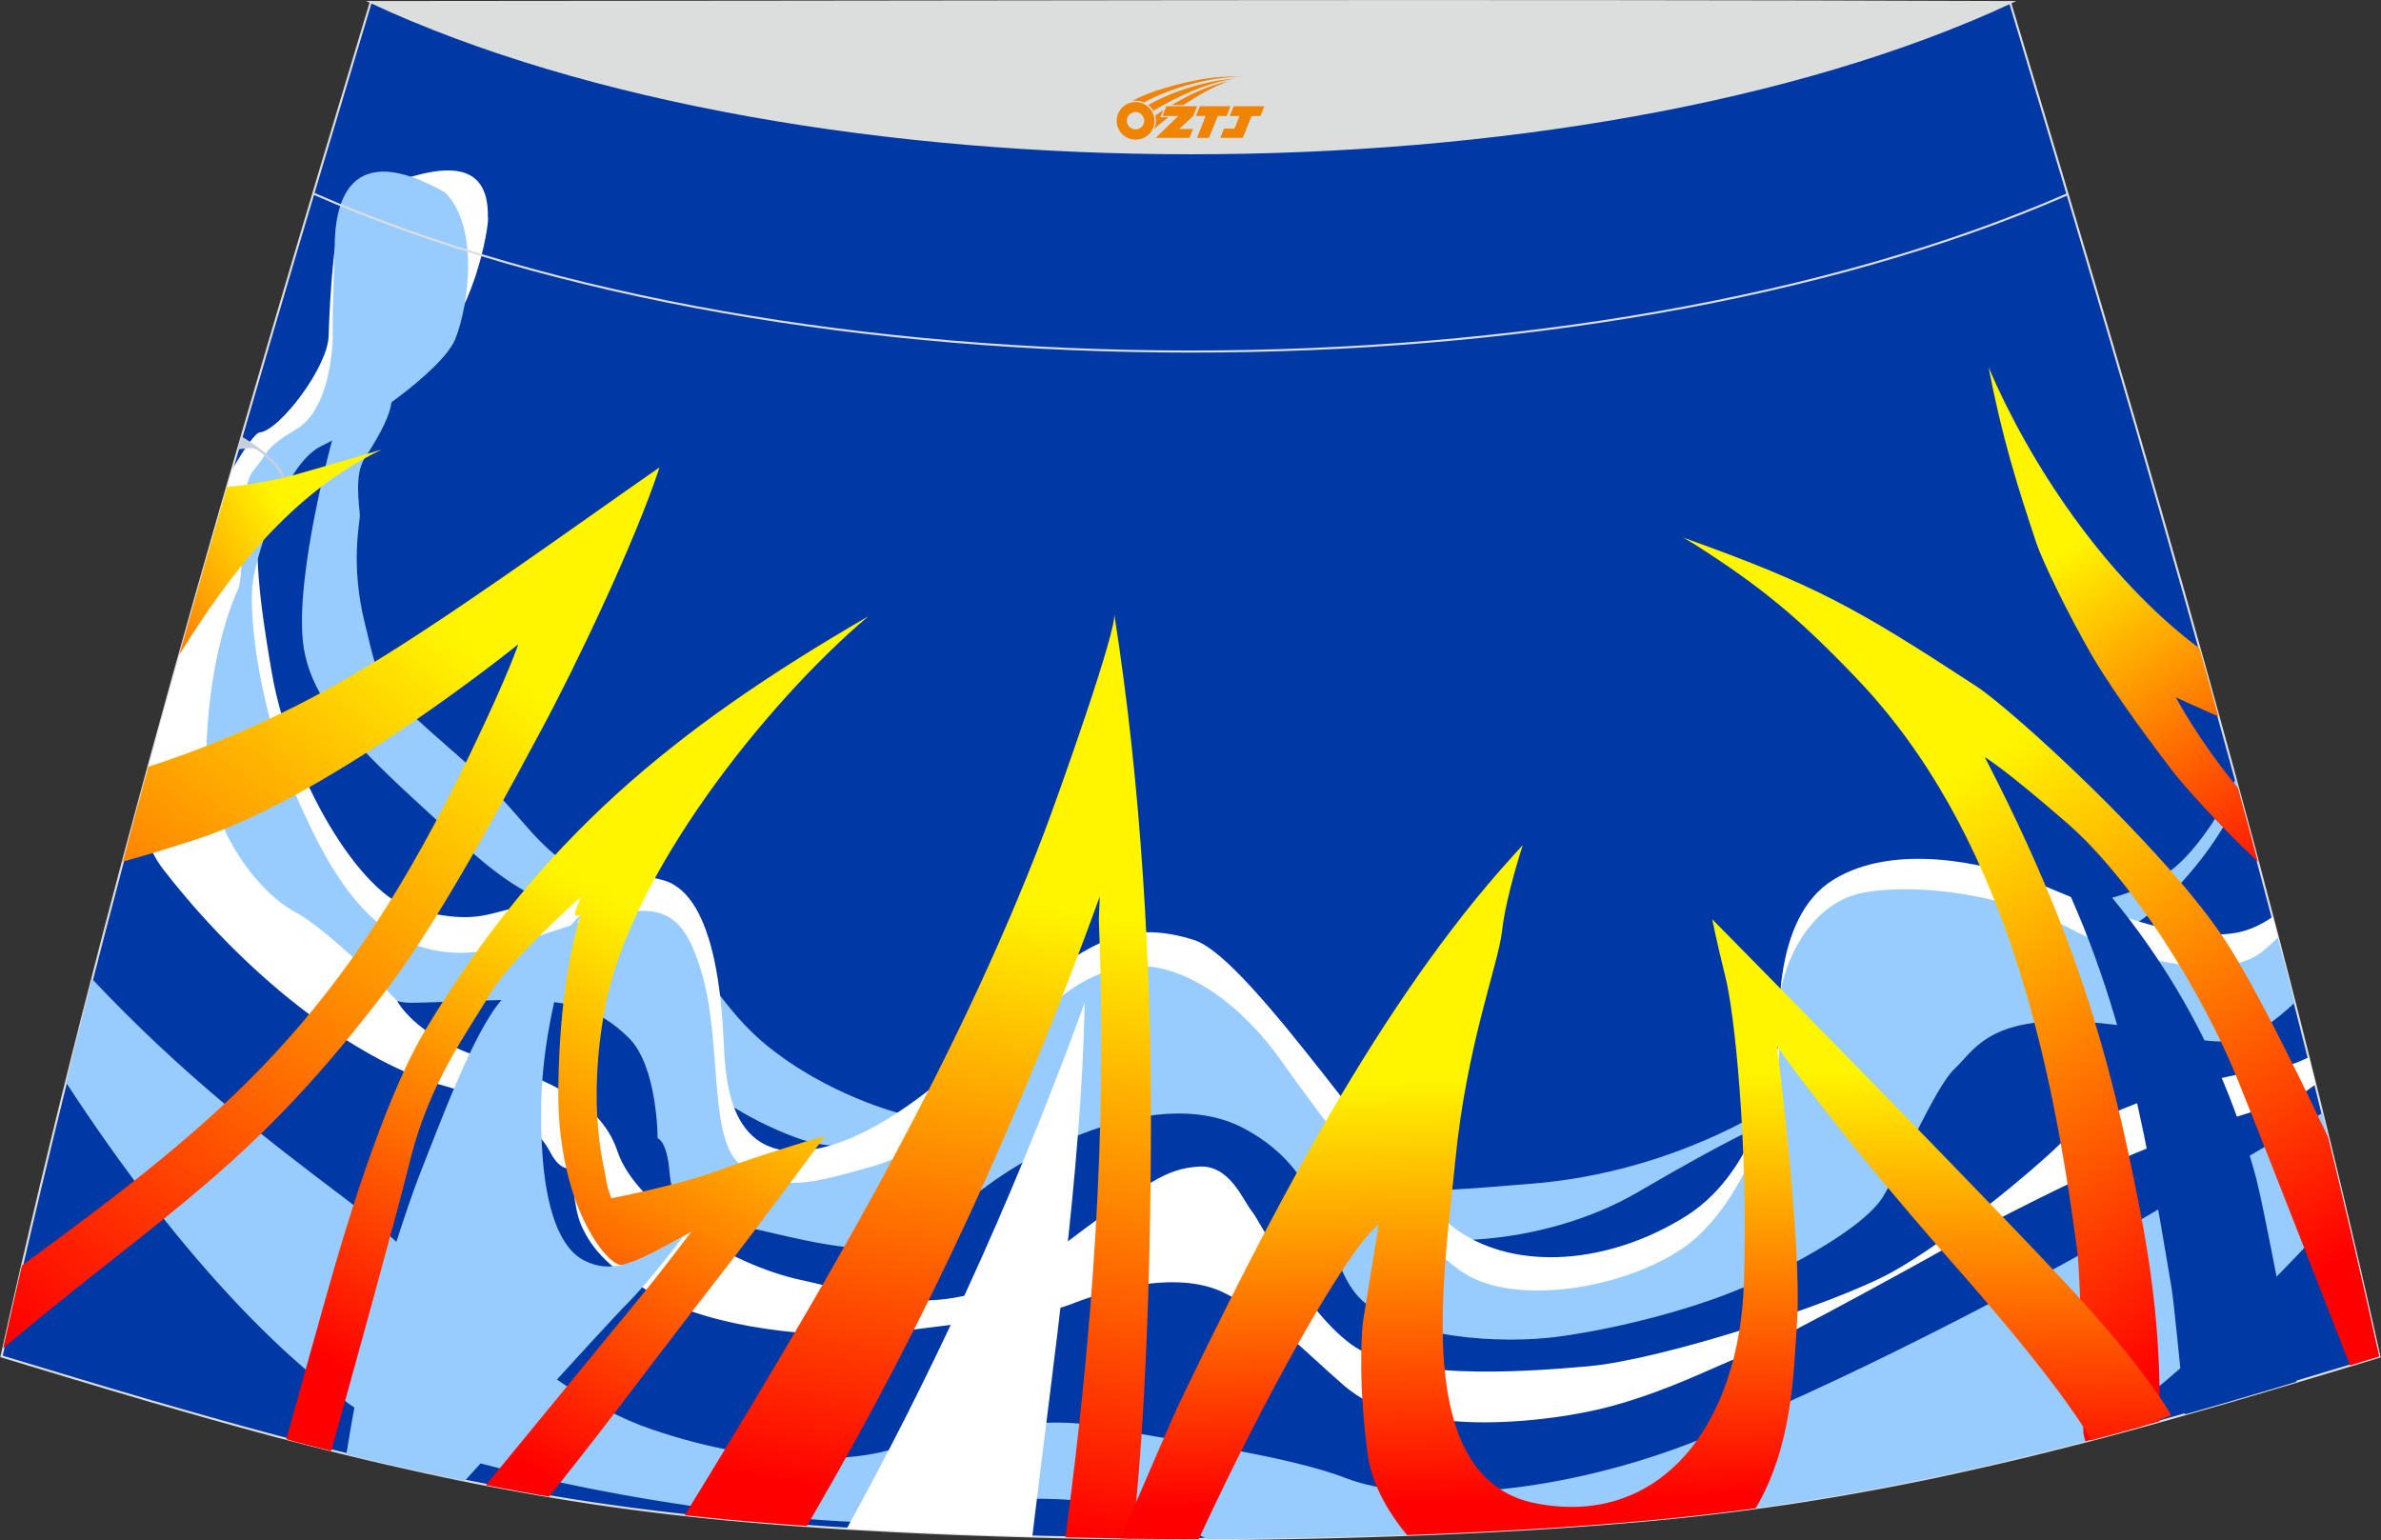 <?xml version="1.0" encoding="utf-8"?>
<!-- Generator: Adobe Illustrator 24.0.0, SVG Export Plug-In . SVG Version: 6.00 Build 0)  -->
<svg xmlns="http://www.w3.org/2000/svg" xmlns:xlink="http://www.w3.org/1999/xlink" version="1.1" id="图层_1" x="0px" y="0px" width="387.08px" height="250.4px" viewBox="0 0 387.08 250.4" enable-background="new 0 0 387.08 250.4" xml:space="preserve">
<rect x="0" y="0" width="387.08" height="250.4" fill="#333333" stroke="none"/>
<g>
	<path fill="#0039A5" stroke="#DCDDDD" stroke-width="0.341" stroke-miterlimit="22.926" d="M193.51,250.19L193.51,250.19   l-3.16-0.01l-3.16-0.02l-3.16-0.03l-3.16-0.05l-3.16-0.06l-3.16-0.06l-3.16-0.07l-3.16-0.08l-3.16-0.09l-3.16-0.1l-3.16-0.11   l-3.11-0.11l-3.11-0.13l-3.11-0.14l-3.11-0.15l-3.11-0.16l-3.11-0.17l-3.11-0.18l-3.11-0.2l-3.11-0.22l-3.14-0.23l-3.14-0.25   l-3.13-0.26l-3.13-0.28l-3.13-0.31l-3.13-0.33l-3.13-0.35l-3.13-0.38l-3.11-0.4l-3.07-0.42l-3.06-0.44l-3.06-0.47l-3.06-0.5   l-3.05-0.51l-3.05-0.55l-3.05-0.56l-3.03-0.58l-3.03-0.6l-3.02-0.63l-3.02-0.65l-3.01-0.67l-3.01-0.68l-3.01-0.7l-3-0.72l-3-0.74   l-3.01-0.76l-3.01-0.77l-3-0.78l-3-0.81l-3-0.82l-2.99-0.83l-2.99-0.84l-2.99-0.85l-2.99-0.86l-2.99-0.86l-2.98-0.88l-2.98-0.88   l-2.98-0.89l-2.98-0.89l-2.98-0.9l-2.98-0.9l-2.98-0.9l-2.98-0.9C16.75,146.08,38.01,74.25,60.28,0.34   c106.77,29.51,159.7,29.51,266.48,0c22.25,73.91,43.53,145.74,60.07,220.22l-2.98,0.9l-2.98,0.9l-2.98,0.9l-2.98,0.9l-2.98,0.89   l-2.98,0.89l-2.98,0.88l-2.98,0.88l-2.99,0.86l-2.99,0.86l-2.99,0.85l-2.99,0.84l-3,0.83l-3,0.82l-3,0.81l-3,0.78l-3.01,0.77   l-3.01,0.76l-3,0.74l-3,0.72l-3.01,0.7l-3.01,0.68l-3.01,0.67l-3.02,0.65l-3.02,0.63l-3.03,0.6l-3.03,0.58l-3.05,0.56l-3.05,0.55   l-3.06,0.51l-3.06,0.5l-3.06,0.47l-3.06,0.44l-3.07,0.42l-3.11,0.4l-3.11,0.38l-3.13,0.35l-3.13,0.33l-3.13,0.31l-3.13,0.28   l-3.14,0.26l-3.14,0.25l-3.14,0.23l-3.11,0.22l-3.11,0.2l-3.11,0.18l-3.11,0.17l-3.11,0.16l-3.11,0.15l-3.11,0.14l-3.11,0.13   l-3.11,0.11l-3.16,0.11l-3.16,0.1l-3.16,0.09l-3.16,0.08l-3.16,0.07l-3.16,0.06l-3.16,0.06l-3.16,0.05l-3.16,0.03l-3.16,0.02   L193.51,250.19L193.51,250.19L193.51,250.19z"/>
	<path fill="#99CCFE" d="M63.51,66.1c-0.43,2.24-2.47,5.72-4.23,8.4c-1.75,2.68-0.83,7.84-0.78,9.23c0.03,1.39-1.6,7.93,0.84,17.73   c2.44,9.8,1.5,9.54,14.63,20.98c13.13,11.46,12.2,16.08,24.6,21.31s15.96,17.94,26.01,26.15c10.05,8.22,21.81,11.13,21.81,11.13   s14.63,2.39,28.11-5.3c13.49-7.68,30.42,3.18,43.33,10.87c12.91,7.68,8.32,7.68,31.28,5.83c22.96-1.85,43.03-13.12,51.64-22.91   c8.6-9.8,23.96-19.21,36.29-21.98c12.34-2.78,16.5-4.76,22.38-13.38c1.23-1.8,2.61-4.42,4.05-7.57l0.74,2.72   c-2.92,6.04-6.33,11.04-12.34,17.11c-10.62,10.73-32.2,12.12-32.2,12.12s-6.24-0.59-10.18,5.56c-3.94,6.16-22.95,18.8-22.95,18.8   s-4.66,1.78-20.29,10.92s-37.5,9.74-43.96,4.44c-6.46-5.3-20.65-28.47-47.06-19.73c-26.39,8.74-37.63,8.14-42.01,7.47   c-4.38-0.66-14.91-5.57-19-9.93c-4.09-4.36-1.69-10.39-13.17-21.24c-11.48-10.85-12.32-5.16-26.1-17.88   c-13.78-12.72-24.39-21.32-25.68-32.45c-1.28-11.13,4.74-32.97,4.74-32.97s2.44-6.35,3.88-8.88c2.81-4.91,5.69-6.91,6.57-6.52   C65,59.49,63.79,64.63,63.51,66.1z"/>
	<path fill="#FFFFFF" d="M79.31,35.26c0.36,0.19-1.66,14.47-8.44,21.12c-6.77,6.65-24.94,13.55-27.37,21.49   c-2.44,7.94-2.15,15.09,0.72,31.65c2.88,16.55,14.21,36.28,23.24,38.41c9.04,2.11,10.81,0.98,15.92-0.26s16.21-7.15,24.68-4.5   c8.47,2.65,9.32,20.66,9.62,26.62c0.28,5.96,0.85,21.25,17.36,16.42c16.5-4.83,35.01-27.81,39.59-30.6   c4.59-2.78,10.05-5.83,19.52-2.78c9.47,3.05,33.13,40.39,42.75,47.15c9.62,6.75,24.68,5.56,37.16-2.25   c12.48-7.81,14.78-25.69,15.06-28.47c0.28-2.78-1.15-19.99,8.9-26.22c10.04-6.23,25.24-2.52,31.85,0   c6.6,2.51,22.85,10.52,33.68,8.6c2.06-0.36,4.05-1.3,5.92-2.59c0.55,2.06,1.08,4.11,1.61,6.17c-6.58,6.25-12.26,10.77-14.08,10.2   c-4.88-1.59-28.7-9.54-39.02,3.18c-10.33,12.72-35.01,48.74-70.59,47.68c-35.59-1.06-29.98-24.64-39.74-30.46   c-9.75-5.83-20.66-10.99-43.9,3.84c-23.24,14.83-48.2,9.4-52.22,3.71c-4.02-5.69,3.16-27.14-20.23-32.18   c-23.38-5.04-22.66,0-26.71,1.59c0,0,2.8,5.36,12.48,8.74c9.68,3.38,20.29,6.56,23.3,15.62c3.01,9.07,18.62,18.55,29.8,20.94   s24.68,7.94,40.75-4.24c16.07-12.18,18.8-13.79,23.89-14.18c5.09-0.4,7.22,5.43,8.73,7.29c1.5,1.85,8.19,15.74,16.08,21.57   c7.89,5.83,26.76,4.66,38.66,3.59c11.91-1.06,40.01-10.15,49.33-15.31c9.32-5.16,23.23-16.81,27.11-20.65   c3.88-3.84,18.36-10.13,34.93-12.45c1.99-0.27,3.89-0.92,5.68-1.82c0.36,1.47,0.74,2.94,1.1,4.41c-1.58,1.23-3.11,2.18-4.49,2.64   c-4.73,1.59-17.82,5.17-29.44,10.6c-11.62,5.42-19.82,9.72-22.7,11.43c-2.86,1.72-31.1,17.3-36.41,19.41   c-5.31,2.11-11.62,5.42-20.37,7.94c-8.75,2.52-19.23,3.22-25.26,2.82c-6.02-0.4-13.26-0.66-19.5-6.08   c-6.24-5.42-10.97-10.73-19.15-14.83c-8.17-4.1-20.44,0-25.1,1.85c-4.66,1.85-19.22,3.17-28.61,4.5   c-9.39,1.32-27.32-0.2-36.93-5.04c-9.6-4.83-12.4-8.87-13.91-12.18c-1.51-3.31-1.3-8.87-1.93-9.21c-0.65-0.33-1.75-0.16-3.15-2.77   c-1.4-2.61-4.81-7.49-17.36-10.87c-12.55-3.38-30.6-15.89-45.52-35.09c-2.27-2.92-3.56-6.6-4.1-10.73   c4.9-18.14,10-36.23,15.25-54.35c2.14-3.72,3.83-5.98,4.49-6.04c3.16-0.26,11.05-10.59,11.18-15.63   c0.15-5.04,0.94-22.95,3.96-22.82C60.37,32.01,79.6,20.45,79.31,35.26z"/>
	<path fill="#99CCFE" d="M72.34,31.28c5.61,5.54,3.85,18.41,1.7,23.78c-2.15,5.36-16.08,14.75-21.82,17.47   c-5.74,2.72-10.4,17.01-11.12,22.04s0.81,20.9,7.69,36.27c6.9,15.37,15.79,29.28,36.45,22.13c20.66-7.15,25.02-7.22,28.72,4.8   c3.71,12.01,0.83,28.97,7.29,32.15c6.46,3.17,8.04,3.31,20.95-0.4c12.91-3.71,23.53-20.66,26.68-24.11   c3.16-3.44,9.33-8.6,16.92-8.34c7.6,0.26,16.21,6.49,22.38,15.23s21.52,29.39,29.84,34.69c8.32,5.3,25.53,2.65,35.43-3.98   c9.9-6.63,16.73-25.16,15.67-34.69c-1.05-9.54,4.41-21.45,13.73-23.18c9.32-1.72,23.81,0.53,33.43,5.69   c9.62,5.17,25.24,9,31.56,3.84c0.74-0.6,1.58-1.36,2.47-2.25c0.92,3.53,1.83,7.07,2.74,10.6c-3.25,3-6.47,5.32-8.9,5.93   c-6.31,1.59-13.81-2.51-27.44-2.91c-13.63-0.4-15.95,4.9-19.04,7.81c-3.08,2.91-9.04,16.81-11.68,20.91s-11.48,9.47-20.65,13.7   c-9.18,4.24-22.22,7.5-31.82,8.82c-9.62,1.33-25.46,0.25-32.06-5.84c-6.59-6.09-4.44-20.25-19.36-28.06s-39.38,5.57-47.7,14.71   c-8.32,9.14-24.29,2.97-35.26,0.98c-10.97-1.99-9.9-6.35-10.47-10.06c-0.57-3.71-1.76-3.96-1.76-3.96s0.01-11.72-4.73-16.36   c-4.74-4.64-9.5-6.49-21.62-6.09c-12.12,0.4-13.61,0.49-14.56,0.39c-0.94-0.1-1.43-0.26-1.43-0.26s-10.62-11.25-16.64-14.49   s-14.99-14.23-14.34-27.8c0.65-13.57,3.8-21.78,5.09-24.62c1.3-2.84-0.14-16.22,2.51-19.32c2.65-3.11,1.51-3.44,7.02-6.75   c5.52-3.31,5.96-13.71,5.88-15.95c-0.07-2.25,0.32-13.4,0.32-13.4C54.38,33.23,56.52,22.31,72.34,31.28z"/>
	<path fill="#C9CEDD" d="M39.29,70.98c3.6,2.06,6.66,5,6.84,6.47c0.25,1.94,0.1,3.67,0.1,3.67s0.32-2.61-0.78-4.3   c-1.11-1.68-3.36-3.97-4.58-3.97c-0.27,0-1.07,0.08-2.18,0.2L39.29,70.98z"/>
	<path fill="#99CCFE" d="M14.96,159.15c14.67,15.57,27.93,25.73,41.17,35.73c13.58,10.24,30.17,30.8,49.86,37.51   c19.7,6.71,33.75,4.69,38.14,3.47c4.4-1.24,23.15-6.18,33.86-4.06s30.71,4.57,40.94,8.55c10.23,3.97,32.9,3.1,55.86-5.72   c22.96-8.83,56.36-26.28,73.14-36.27c15.12-9.01,24.58-14.36,29.6-17.39c1.22,4.94,2.42,9.91,3.59,14.88   c-12.73,14.04-27.95,29.12-41.88,38.46l-0.2,0.05l-3.01,0.77l-3.01,0.76l-3,0.74l-3,0.72l-3.01,0.7l-3.01,0.68l-3.01,0.67   l-3.02,0.65l-3.02,0.63l-3.03,0.6l-3.03,0.58l-3.05,0.56l-3.05,0.55l-3.06,0.51l-3.06,0.5l-3.06,0.47l-3.06,0.44l-3.07,0.42   l-3.11,0.4l-3.11,0.38l-3.13,0.35l-3.13,0.33l-3.13,0.31l-3.13,0.28l-3.14,0.26l-3.14,0.25l-3.14,0.23l-3.11,0.22l-3.11,0.19   l-3.11,0.18l-3.11,0.17l-3.11,0.16l-3.11,0.15l-3.11,0.14l-3.11,0.13l-3.11,0.11l-3.16,0.11l-3.16,0.1l-3.16,0.09l-3.16,0.08   l-3.16,0.07l-3.16,0.06l-3.16,0.06l-3.16,0.05l-3.16,0.03l-3.16,0.02h-0.48c-3.52-1.86-7.42-3.59-11.85-4.88   c-6.11-1.36-13.21-2.03-21.61-1.5c-8.7,0.68-12.79,4.25-25.99,3.49c-34.14-1.98-65.03-10.65-69.98-13.03   c-17.41-8.33-37.86-30.32-56.06-58.28C12.1,170.37,13.52,164.75,14.96,159.15z"/>
	
		<linearGradient id="SVGID_1_" gradientUnits="userSpaceOnUse" x1="-632.155" y1="533.993" x2="-686.278" y2="617.975" gradientTransform="matrix(1 0 0 -1 996.485 749.211)">
		<stop offset="0" style="stop-color:#FF0000"/>
		<stop offset="1" style="stop-color:#FFF500"/>
	</linearGradient>
	<path fill="url(#SVGID_1_)" d="M338.7,233.05c0,0-0.36-24.82-1.01-29.72c-4.25-32.27-12.12-68.17-35.83-93.01   c-9.21-9.65-15.34-14.79-26.23-21.74c-1.72-1.09-2.21-1.26-2.21-1.26c21.73,7.76,28.32,11.48,47.79,24.19   c5.89,3.84,29.7,25.56,39.88,40.38c4.4,6.4,11.15,19.82,17.4,33.01c2.89,11.83,5.66,23.7,8.31,35.64l-2.98,0.9l-1.78,0.55   c-3.06-7.88-13.26-34.1-18.23-46.4c-5.88-14.56-17.36-32.7-27.69-41.71c-10.33-9-13.45-10.79-13.45-10.79   c14.62,28.27,20.3,48.11,25.24,73.66c2.57,13.26,3.35,23.82,3.16,34.31l-0.06,0.02l-3,0.83l-3,0.82l-3,0.81l-3,0.78L338.7,233.05z"/>
	
		<linearGradient id="SVGID_2_" gradientUnits="userSpaceOnUse" x1="-996.13" y1="635.807" x2="-949.497" y2="665.203" gradientTransform="matrix(1 0 0 -1 996.485 749.211)">
		<stop offset="0" style="stop-color:#FF0000"/>
		<stop offset="1" style="stop-color:#FFF500"/>
	</linearGradient>
	<path fill="url(#SVGID_2_)" d="M36.91,79.17c4.99-0.47,9.24-1.42,12.31-2.34c2.41-0.72,4.89-1.36,12.78-3.73   c-14.67,7.09-24.63,20.12-32.85,33.35C31.69,97.35,34.29,88.27,36.91,79.17z"/>
	
		<linearGradient id="SVGID_3_" gradientUnits="userSpaceOnUse" x1="-1003.466" y1="538.947" x2="-923.307" y2="646.156" gradientTransform="matrix(1 0 0 -1 996.485 749.211)">
		<stop offset="0" style="stop-color:#FF0000"/>
		<stop offset="1" style="stop-color:#FFF500"/>
	</linearGradient>
	<path fill="url(#SVGID_3_)" d="M24.11,124.65c9.65-3.11,20.91-7.76,32.72-14.61c14.56-8.43,35.67-23.83,50.39-34.06   c-3.89,11.88-13.55,32.22-19.5,43.21c-3.08,5.69-15.39,29.12-24.28,40.91c-22.62,29.98-35.98,36.38-62.93,59.09   c1-4.49,2.02-8.98,3.06-13.45c33.47-24.55,51.99-39.72,73.08-83.65c6.17-12.84,7.6-17.34,7.6-17.34s-29.98,24.23-51.78,31.52   c-3.77,1.26-8.02,2.55-12.49,3.81C21.33,134.94,22.71,129.79,24.11,124.65z"/>
	
		<linearGradient id="SVGID_4_" gradientUnits="userSpaceOnUse" x1="-923.953" y1="517.47" x2="-883.155" y2="595.652" gradientTransform="matrix(1 0 0 -1 996.485 749.211)">
		<stop offset="0" style="stop-color:#FF0000"/>
		<stop offset="1" style="stop-color:#FFF500"/>
	</linearGradient>
	<path fill="url(#SVGID_4_)" d="M46.54,233.97c2.05-7.38,6.24-22.45,7.92-28.24c3.46-11.87,8.96-28.71,14.68-38.26   c18.57-30.94,40.25-48.86,72-67.26c-16.91,14.34-38.7,42.1-42.74,63.41c-3.09,16.33-0.14,26.07,0.07,27.8   c0.22,1.73,0.93,3.38,0.93,3.38s10.75-2.06,17.36-4.5c6.6-2.44,15.71-5.16,15.71-5.16l1.65-0.45c0,0-11.01,14.95-17.31,22.98   c-3.81,4.85-12.59,16.39-19.03,24.83c-1.38,1.81-4.67,5.99-8.5,10.81l-2.03-0.34l-3.05-0.55l-3.05-0.56L79,241.44   c9.16-11.16,23.72-28.9,25.57-31.15c2.73-3.31,7.82-10.05,7.82-10.05s-9.12,5.42-11.41,5.42s-10.43-9.76-10.22-28.71   c0.22-18.95,3.68-28.24,3.68-28.24s-1.45,0.73-0.81-0.86c0.65-1.59,0.78-2.01,0.78-2.01s-11.51,10.13-14.88,15.95   c-3.38,5.83-9.65,13.97-12.81,26.69c-2.52,10.14-9.97,36.96-12.88,47.41l-2.89-0.73l-3.01-0.77L46.54,233.97z"/>
	
		<linearGradient id="SVGID_5_" gradientUnits="userSpaceOnUse" x1="-848.241" y1="504.289" x2="-831.655" y2="602.627" gradientTransform="matrix(1 0 0 -1 996.485 749.211)">
		<stop offset="0" style="stop-color:#FF0000"/>
		<stop offset="1" style="stop-color:#FFF500"/>
	</linearGradient>
	<path fill="url(#SVGID_5_)" d="M111.31,246.35c21.69-35.41,43.71-72.33,58.4-110.89c2.1-5.51,12.06-33.43,11.42-35.73   c4.46,28.3,6.04,57.92,5.98,83.73c-0.05,25.96-1.15,51.19-3.06,66.67h-0.02l-3.16-0.05l-3.16-0.06l-3.16-0.06l-1.35-0.03   c4.42-33.03,6.85-65.88,5.44-100.41l0.15-3.76c-13.14,36.17-27.72,68.12-46.78,100.88c-0.22,0.39-0.51,0.88-0.85,1.44l-0.47-0.03   l-3.14-0.23l-3.14-0.25l-3.13-0.26l-3.13-0.28l-3.13-0.31l-3.13-0.33L111.31,246.35z"/>
	
		<linearGradient id="SVGID_6_" gradientUnits="userSpaceOnUse" x1="-728.846" y1="505.642" x2="-730.408" y2="574.275" gradientTransform="matrix(1 0 0 -1 996.485 749.211)">
		<stop offset="0" style="stop-color:#FF0000"/>
		<stop offset="1" style="stop-color:#FFF500"/>
	</linearGradient>
	<path fill="url(#SVGID_6_)" d="M182.16,250.11c4.83-11.23,8.77-20.35,9.39-21.62c13.62-28.28,31.14-62.87,52.43-87.13   c1.22-1.39,3.58-3.97,3.58-3.97s-2.73,8.27-3.36,13.9c-0.64,5.63-5.73,18.41-7.59,37.21s-7.32,51.92,13.06,55.9   c20.37,3.98,33.18-12.87,33.85-36.09s-1.58-43.77-3.01-49.46c-1.43-5.69-2.15-9.4-2.15-9.4s47.93,48.6,59.69,61.58   c11.76,12.98,14.92,19.07,14.92,19.07l-4.96,1.86l-2.93,0.81l-3,0.81l-2.11,0.56c-1.22-2.25-6.02-10.06-22.3-28.53   c-19.94-22.64-28.78-35.54-28.78-35.54s4.13,32.59,3.25,44.99c-0.55,7.74-0.64,19.94-6.73,30.14l-0.9,0.13l-3.11,0.4l-3.11,0.38   l-3.13,0.35l-3.13,0.33l-3.13,0.31l-3.13,0.28l-3.14,0.26l-3.14,0.25l-3.14,0.23l-3.11,0.22l-3.11,0.19l-3.11,0.18l-3.11,0.17   l-3.11,0.16l-3.11,0.15l-3.11,0.14l-3.11,0.13l-2.72,0.1c-3.59-4.3-5.79-8.92-6.31-12.53c-1.61-11.04-1.15-20.14-0.86-22.13   c0.28-1.99,2.63-15.94,2.51-15.84c-5.49,4.56-18.84,28.73-28.95,50.6l-0.26,0.57h-1.32l0,0l0,0l-3.16-0.01l-3.16-0.02l-3.16-0.03   L182.16,250.11z"/>
	
		<linearGradient id="SVGID_7_" gradientUnits="userSpaceOnUse" x1="-622.595" y1="605.689" x2="-659.376" y2="660.558" gradientTransform="matrix(1 0 0 -1 996.485 749.211)">
		<stop offset="0" style="stop-color:#FF0000"/>
		<stop offset="1" style="stop-color:#FFF500"/>
	</linearGradient>
	<path fill="url(#SVGID_7_)" d="M367.07,140.12c-6.84-6.47-12.31-12.74-13.72-14.57c-2.44-3.18-9.43-12.38-13.3-19.06   c-3.88-6.68-8.04-15.36-8.97-18.14c-3.14-9.37-5.59-17.22-7.8-28.64c6.62,15.47,18.79,34.12,34.29,45.7   c1.03,3.69,2.06,7.38,3.08,11.07c-3.28-1.44-6.91-3.1-6.91-3.1s3.57,6.81,10.09,14.74C364.93,132.11,366.01,136.11,367.07,140.12z"/>
	<path fill="#FFFFFF" d="M137.65,248.53c12.64-22.96,26.21-51.2,38.69-85.51c-0.51,27.22-5.14,58.46-8.52,86.79l-2.77-0.08   l-3.16-0.1l-3.16-0.11l-3.11-0.11l-3.11-0.13l-3.11-0.14l-3.11-0.15l-3.11-0.16l-3.11-0.17L137.65,248.53z"/>
	<path fill="#99CCFE" d="M56.3,236.45c0.82-5.25,3.02-17.23,3.77-19.97c2.06-7.6,6.09-20.35,8.25-25.78   c3.16-7.94,8.59-22.83,13.2-28.11s12.93-13.91,12.93-13.91s-6.34,14.87-6.48,31.69c-0.15,16.81,3.52,22.85,7.06,24.58   c3.52,1.73,6.25,0.83,9.5-0.51c4.15-2.02,6.58-3.47,6.58-3.47s-5.54,7.32-8.83,10.63c-2.09,2.1-9.66,10.38-14.9,16.13   c-1.68,1.85-7.26,7.99-11.84,13.03l-0.45-0.09l-3.02-0.63l-3.02-0.65l-3.01-0.67l-3.01-0.68l-3.01-0.7l-3-0.72L56.3,236.45z"/>
	<path fill="#0039A4" d="M355.22,229.94c-0.82-7.97-1.83-18.48-2.22-20.77c-4.55-27.09-8.7-51.97-23.71-77.82   c21.04,18.75,32.04,39.85,37.5,60.21c1.02,3.81,4.72,23.08,6.54,33.08l-1.4,0.42l-2.98,0.89l-2.98,0.88l-2.98,0.88l-2.99,0.86   l-2.99,0.86L355.22,229.94z"/>
	<path fill="none" stroke="#DCDDDD" stroke-width="0.341" stroke-miterlimit="22.926" d="M336.12,31.58   c-78.2,34.13-207.1,34.1-285.18-0.11"/>
	<path fill="#DCDDDD" stroke="#DCDDDD" stroke-width="0.341" stroke-miterlimit="22.926" d="M327.04,0.34   c-70.39,32.76-196.37,32.76-266.77,0C149.21,0.31,238.1,0,327.04,0.34z"/>
	
</g>
<g id="图层_x0020_1">
	<path fill="#F08300" d="M181.72,20.67c0.416,1.136,1.472,1.984,2.752,2.032c0.144,0,0.304,0,0.448-0.016h0.016   c0.016,0,0.064,0,0.128-0.016c0.032,0,0.048-0.016,0.08-0.016c0.064-0.016,0.144-0.032,0.224-0.048c0.016,0,0.016,0,0.032,0   c0.192-0.048,0.4-0.112,0.576-0.208c0.192-0.096,0.4-0.224,0.608-0.384c0.672-0.56,1.104-1.408,1.104-2.352   c0-0.224-0.032-0.448-0.08-0.672l0,0C187.56,18.79,187.51,18.62,187.43,18.44C186.96,17.35,185.88,16.59,184.61,16.59C182.92,16.59,181.54,17.96,181.54,19.66C181.54,20.01,181.6,20.35,181.72,20.67L181.72,20.67L181.72,20.67z M186.02,19.69L186.02,19.69C185.99,20.47,185.33,21.07,184.55,21.03C183.76,21,183.17,20.35,183.2,19.56c0.032-0.784,0.688-1.376,1.472-1.344   C185.44,18.25,186.05,18.92,186.02,19.69L186.02,19.69z"/>
	<polygon fill="#F08300" points="200.05,17.27 ,199.41,18.86 ,197.97,18.86 ,196.55,22.41 ,194.6,22.41 ,196,18.86 ,194.42,18.86    ,195.06,17.27"/>
	<path fill="#F08300" d="M202.02,12.54c-1.008-0.096-3.024-0.144-5.056,0.112c-2.416,0.304-5.152,0.912-7.616,1.664   C187.3,14.92,185.43,15.64,184.08,16.41C184.28,16.38,184.47,16.36,184.66,16.36c0.48,0,0.944,0.112,1.36,0.288   C190.12,14.33,197.32,12.28,202.02,12.54L202.02,12.54L202.02,12.54z"/>
	<path fill="#F08300" d="M187.49,18.01c4-2.368,8.88-4.672,13.488-5.248c-4.608,0.288-10.224,2-14.288,4.304   C187.01,17.32,187.28,17.64,187.49,18.01C187.49,18.01,187.49,18.01,187.49,18.01z"/>
	<polygon fill="#F08300" points="205.54,17.27 ,204.92,18.86 ,203.46,18.86 ,202.05,22.41 ,201.59,22.41 ,200.08,22.41 ,198.39,22.41    ,198.98,20.91 ,200.69,20.91 ,201.51,18.86 ,199.92,18.86 ,200.56,17.27"/>
	<polygon fill="#F08300" points="194.63,17.27 ,193.99,18.86 ,191.7,20.97 ,193.96,20.97 ,193.38,22.41 ,187.89,22.41 ,191.56,18.86    ,188.98,18.86 ,189.62,17.27"/>
	<path fill="#F08300" d="M199.91,13.13c-3.376,0.752-6.464,2.192-9.424,3.952h1.888C194.8,15.51,197.14,14.08,199.91,13.13z    M189.11,17.95C188.48,18.33,188.42,18.38,187.81,18.79c0.064,0.256,0.112,0.544,0.112,0.816c0,0.496-0.112,0.976-0.32,1.392   c0.176-0.16,0.32-0.304,0.432-0.4c0.272-0.24,0.768-0.64,1.6-1.296l0.32-0.256H188.63l0,0L189.11,17.95L189.11,17.95L189.11,17.95z"/>
</g>
</svg>
